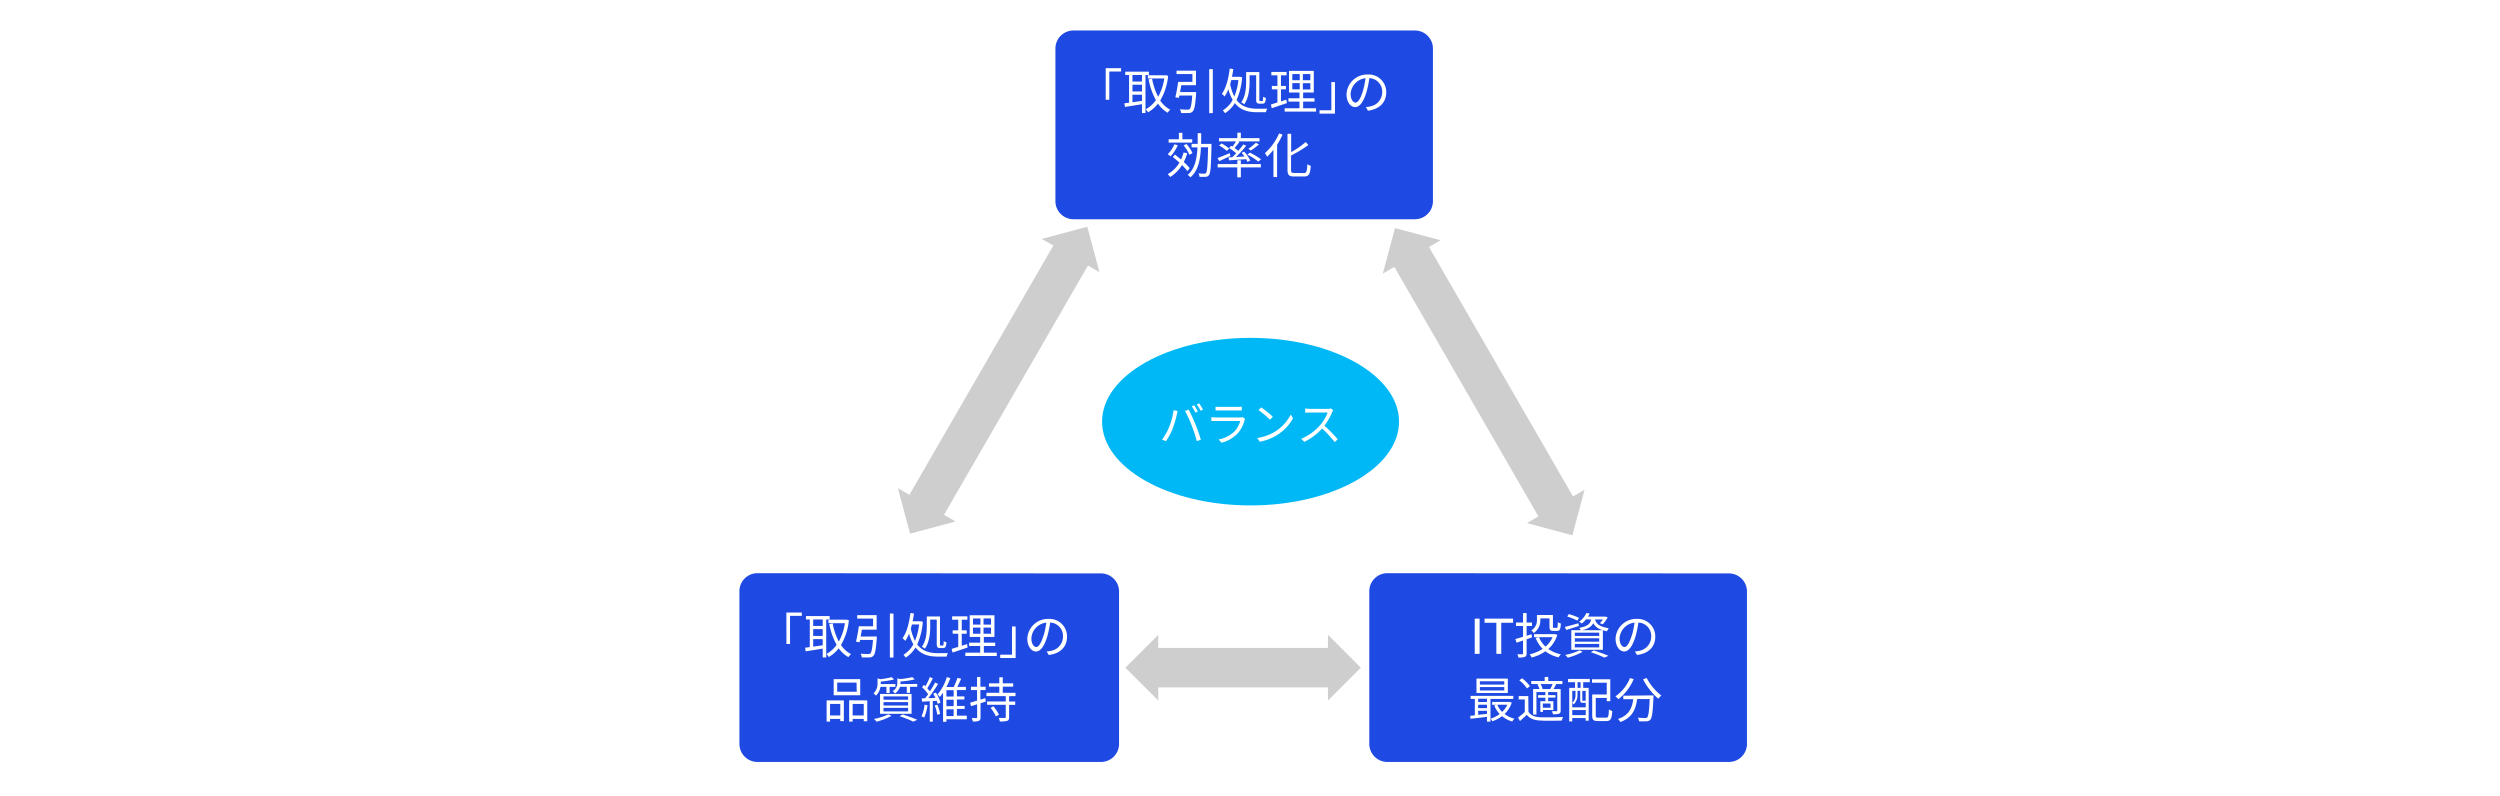 <svg xmlns="http://www.w3.org/2000/svg" viewBox="0 0 820 261"><defs><style>.cls-1{fill:#fff;}.cls-2{fill:#1e49e2;}.cls-3{fill:#cecece;fill-rule:evenodd;}.cls-4{fill:#00b8f5;}</style></defs><g id="レイヤー_2" data-name="レイヤー 2"><g id="レイヤー_3" data-name="レイヤー 3"><rect class="cls-1" width="820" height="261"/></g><g id="レイヤー_1-2" data-name="レイヤー 1"><rect class="cls-2" x="345.83" y="9.61" width="124.52" height="62.61" rx="6.26"/><path class="cls-1" d="M464.09,72.56h-112a6.62,6.62,0,0,1-6.61-6.6V15.87a6.62,6.62,0,0,1,6.61-6.61h112a6.62,6.62,0,0,1,6.61,6.61V66A6.62,6.62,0,0,1,464.09,72.56ZM352.09,10a5.92,5.92,0,0,0-5.91,5.91V66a5.92,5.92,0,0,0,5.91,5.91h112A5.92,5.92,0,0,0,470,66V15.87A5.92,5.92,0,0,0,464.09,10Z"/><path class="cls-1" d="M362.67,22.36h5.05v1.1h-3.87v9.25h-1.18Z"/><path class="cls-1" d="M375.72,24.61V37.08h-1.15v-2.9c-2,.34-4.06.64-5.58.9l-.21-1.2,1.55-.19V24.61h-1.25v-1.1h7.76v1.1Zm-1.15,0h-3.12v2.13h3.12Zm0,3.19h-3.12V30h3.12Zm-3.12,5.73c1-.13,2.05-.29,3.12-.45v-2h-3.12Zm11.7-8.66a19.51,19.51,0,0,1-2.6,8.11,8.88,8.88,0,0,0,3.3,3,4.93,4.93,0,0,0-.85,1A10,10,0,0,1,379.82,34a11.57,11.57,0,0,1-3.27,2.85,4.05,4.05,0,0,0-.78-1,9.86,9.86,0,0,0,3.36-3,22.19,22.19,0,0,1-2.38-6.84l1.13-.2a20.92,20.92,0,0,0,2,5.92,17.45,17.45,0,0,0,2-6h-5.39V24.69h5.71l.23,0Z"/><path class="cls-1" d="M392.33,30.2s0,.38,0,.54c-.29,3.78-.56,5.27-1.14,5.81a1.55,1.55,0,0,1-1.26.51,22.22,22.22,0,0,1-2.53,0,2.62,2.62,0,0,0-.42-1.21c1.06.09,2.12.11,2.52.11a.93.93,0,0,0,.7-.18c.38-.33.66-1.57.86-4.45h-4.2c-.07.27-.13.53-.18.77l-1.17-.19c.32-1.33.71-3.44.93-5.06h4.67V24.29h-5.21V23.18h6.38v4.76h-4.82c-.12.75-.25,1.54-.4,2.26Zm5.47-7.52V37.11h-1.18V22.68Z"/><path class="cls-1" d="M415.67,35.65a4.16,4.16,0,0,0-.44,1.16h-2.76c-2.91,0-5.53-.56-7.44-3a10,10,0,0,1-3.23,3.33,5.21,5.21,0,0,0-.73-.95,8.72,8.72,0,0,0,3.24-3.44,14,14,0,0,1-1.4-3.48,11.58,11.58,0,0,1-1.24,2.38,5.79,5.79,0,0,0-.91-.86c1.41-1.92,2.18-5,2.59-8.29l1.17.16c-.11.86-.25,1.73-.43,2.54h2.4l.22,0,.71.14a21.57,21.57,0,0,1-1.83,7.46c1.8,2.37,4.28,2.86,7,2.86Zm-11.8-9.39c-.13.47-.24.93-.37,1.38a15.16,15.16,0,0,0,1.36,4,19.33,19.33,0,0,0,1.34-5.38Zm6,.53c0,2.18-.27,5.3-1.76,7.44a3.58,3.58,0,0,0-1-.64c1.44-2,1.62-4.8,1.62-6.82V23.64h4.33v9c0,.46,0,.52.27.52H414c.23,0,.28-.27.31-1.44a2.74,2.74,0,0,0,.89.39c-.08,1.45-.35,1.89-1.08,1.89h-.95c-.94,0-1.15-.32-1.15-1.4V24.68h-2.16Z"/><path class="cls-1" d="M422.12,33.81c-1.71.58-3.53,1.2-5,1.67l-.27-1.2c.59-.18,1.33-.4,2.14-.67V29.3h-1.82V28.18H419V24.71h-2V23.59h5v1.12h-1.84v3.47h1.62V29.3h-1.62v3.95l1.74-.57Zm9.55,1.7V36.6h-10.3V35.51h4.86V33.32H422.6V32.23h3.63V30.36h-3.44V23.24h8.13v7.12h-3.49v1.87h3.73v1.09h-3.73v2.19Zm-7.79-9.21h2.43v-2h-2.43Zm0,3h2.43V27.27h-2.43Zm5.91-5h-2.45v2h2.45Zm0,3h-2.45v2.05h2.45Z"/><path class="cls-1" d="M437.87,37.27h-5.06v-1.1h3.87V26.92h1.19Z"/><path class="cls-1" d="M448,35.11a9.48,9.48,0,0,0,1.36-.19,4.76,4.76,0,0,0,4-4.69,4.39,4.39,0,0,0-4.21-4.59,34.21,34.21,0,0,1-.94,4.56c-1,3.25-2.24,4.93-3.72,4.93s-2.83-1.64-2.83-4.24a6.77,6.77,0,0,1,6.95-6.45,5.75,5.75,0,0,1,6.08,5.82c0,3.33-2.2,5.55-6,6.05Zm-1-5.18a25.15,25.15,0,0,0,.88-4.28A5.53,5.53,0,0,0,443,30.77c0,2,.92,2.88,1.61,2.88S446.19,32.6,447,29.93Z"/><path class="cls-1" d="M386.3,47.63a11.73,11.73,0,0,1-2.39,3.66,6.62,6.62,0,0,0-.91-.7,9.43,9.43,0,0,0,2.18-3.26Zm3.12,2.64a16.94,16.94,0,0,1-1.14,2.88,16.71,16.71,0,0,1,1.94,2l-.75,1a17.72,17.72,0,0,0-1.76-2,12.31,12.31,0,0,1-3.89,3.91,5.36,5.36,0,0,0-.82-.93,10.55,10.55,0,0,0,3.86-3.79c-.72-.64-1.49-1.28-2.19-1.83l.7-.81c.64.48,1.34,1.05,2,1.63a13.54,13.54,0,0,0,.85-2.32Zm1.63-3.5h-7.74V45.69h3.37V43.55h1.14v2.14h3.23Zm-.93,4a11.72,11.72,0,0,0-1.9-3.07l.93-.48a11.93,11.93,0,0,1,2,3Zm7.25-3c-.14,6.73-.29,9-.8,9.63a1.28,1.28,0,0,1-1.09.59,17.3,17.3,0,0,1-2.05,0,2.66,2.66,0,0,0-.33-1.12c.85.08,1.6.1,1.9.1a.6.6,0,0,0,.58-.26c.37-.46.54-2.56.67-8.4h-2.34c-.19,4.11-.89,7.7-3.47,9.87a4.1,4.1,0,0,0-.88-.83c2.4-2,3-5.25,3.22-9h-1.94V47.18h2c0-1.13,0-2.32,0-3.5H394c0,1.18,0,2.37-.05,3.5h3.41Z"/><path class="cls-1" d="M403.58,51.14c-1.27.6-2.58,1.24-3.65,1.71l-.59-1c1-.37,2.53-1,4-1.63ZM407,53.81h6.56v1.1H407v3.25h-1.18V54.91H399.4v-1.1h6.45V52.57H407Zm-2.75-5.75a15.75,15.75,0,0,0,1.15-1.68h-5.55V45.31h6V43.52H407v1.79h6.12v1.07h-7l.41.16a22.21,22.21,0,0,1-1.6,2c.45.32.88.64,1.22.93.64-.74,1.23-1.47,1.68-2.11l.94.45a39.28,39.28,0,0,1-3.34,3.67l2.75-.14a15.08,15.08,0,0,0-.94-1.22l.86-.38a13.38,13.38,0,0,1,2,2.89l-.92.48a7.73,7.73,0,0,0-.46-.9l-5.6.38-.16-1,1.2,0c.42-.4.86-.85,1.31-1.33a21.44,21.44,0,0,0-2.32-1.71l.59-.71Zm-1.87,1.42a14.32,14.32,0,0,0-2.51-1.77l.8-.66a14,14,0,0,1,2.54,1.71ZM412.73,53a21.41,21.41,0,0,0-3.6-2.27l.83-.67a23.15,23.15,0,0,1,3.65,2.19Zm.21-5.65a18.78,18.78,0,0,1-2.66,2l-.85-.51a18.51,18.51,0,0,0,2.47-2Z"/><path class="cls-1" d="M420.67,44.14a21.36,21.36,0,0,1-1.78,3.33V58.08h-1.2V49.15a19.15,19.15,0,0,1-2.08,2.26,7.94,7.94,0,0,0-.72-1.2,17.81,17.81,0,0,0,4.64-6.45Zm7,12.63c.88,0,1-.58,1.14-2.9a3.71,3.71,0,0,0,1.13.51c-.19,2.59-.54,3.51-2.19,3.51h-3.28c-1.66,0-2.17-.48-2.17-2.23V43.89h1.2v6a28,28,0,0,0,4.78-3.31l.85,1A38.15,38.15,0,0,1,423.47,51v4.64c0,.89.17,1.09,1,1.09Z"/><polygon class="cls-3" points="457.56 74.81 472.49 78.81 468.7 81 515.95 162.83 519.74 160.64 515.74 175.57 500.81 171.57 504.6 169.38 457.35 87.55 453.56 89.74 457.56 74.81"/><rect class="cls-2" x="448.79" y="187.69" width="124.52" height="62.61" rx="6.26"/><path class="cls-1" d="M567.05,250.65h-112a6.61,6.61,0,0,1-6.61-6.61V194a6.61,6.61,0,0,1,6.61-6.61h112a6.62,6.62,0,0,1,6.61,6.61V244A6.62,6.62,0,0,1,567.05,250.65ZM455.05,188a5.93,5.93,0,0,0-5.92,5.92V244a5.93,5.93,0,0,0,5.92,5.92h112A5.92,5.92,0,0,0,573,244V194a5.92,5.92,0,0,0-5.91-5.92Z"/><polygon class="cls-3" points="446.35 219 435.57 229.78 435.57 225.47 379.92 225.47 379.92 229.78 369.13 219 379.92 208.22 379.92 212.53 435.57 212.53 435.57 208.22 446.35 219"/><rect class="cls-2" x="242.18" y="187.69" width="125.22" height="62.61" rx="6.26"/><path class="cls-1" d="M361.13,250.65H248.44a6.61,6.61,0,0,1-6.61-6.61V194a6.61,6.61,0,0,1,6.61-6.61H361.13a6.61,6.61,0,0,1,6.61,6.61V244A6.61,6.61,0,0,1,361.13,250.65ZM248.44,188a5.92,5.92,0,0,0-5.91,5.92V244a5.92,5.92,0,0,0,5.91,5.92H361.13a5.93,5.93,0,0,0,5.92-5.92V194a5.93,5.93,0,0,0-5.92-5.92Z"/><polygon class="cls-3" points="298.5 175.04 294.5 160.11 298.29 162.3 345.49 80.54 341.7 78.36 356.63 74.36 360.63 89.28 356.85 87.1 309.64 168.85 313.43 171.04 298.5 175.04"/><ellipse class="cls-4" cx="410.18" cy="138.3" rx="48.7" ry="27.48"/><path class="cls-1" d="M384.94,134.54l1.34.27c-.09.33-.21.76-.27,1.09a33.46,33.46,0,0,1-1.37,4.68,21.49,21.49,0,0,1-2.2,4.13l-1.28-.54a19.38,19.38,0,0,0,2.31-4.08A22.6,22.6,0,0,0,384.94,134.54Zm3.74.24,1.21-.41a48.49,48.49,0,0,1,2.19,4.74c.62,1.49,1.41,3.78,1.8,5.13l-1.33.44a45.67,45.67,0,0,0-1.7-5.16A38,38,0,0,0,388.68,134.78Zm4.23.19-.81.36a16.86,16.86,0,0,0-1.22-2.08l.8-.33A17.93,17.93,0,0,1,392.91,135Zm1.68-.61-.81.36a13.88,13.88,0,0,0-1.25-2.07l.8-.33A18.43,18.43,0,0,1,394.59,134.36Z"/><path class="cls-1" d="M408.4,137.39a3,3,0,0,0-.19.43,10.33,10.33,0,0,1-2.19,4.26,11,11,0,0,1-5.37,3.14l-.93-1.07a10.11,10.11,0,0,0,5.28-2.74,7.73,7.73,0,0,0,1.78-3.32h-8c-.36,0-.93,0-1.46,0v-1.26a13.69,13.69,0,0,0,1.46.09h7.9a2,2,0,0,0,.83-.12Zm-9.7-4a9.42,9.42,0,0,0,1.35.07h5.89a9.47,9.47,0,0,0,1.37-.07v1.24c-.36,0-.87,0-1.38,0h-5.88c-.47,0-.95,0-1.35,0Z"/><path class="cls-1" d="M418.38,141.47a14.2,14.2,0,0,0,5-5.52l.72,1.27a15,15,0,0,1-5,5.33,16.25,16.25,0,0,1-5.9,2.34l-.79-1.23A15.63,15.63,0,0,0,418.38,141.47Zm-.89-4.76-.94.95a31.24,31.24,0,0,0-3.74-3.14l.86-.91A32.66,32.66,0,0,1,417.49,136.71Z"/><path class="cls-1" d="M437.29,134.57a4.32,4.32,0,0,0-.37.66,19.14,19.14,0,0,1-2.52,4.39,44.06,44.06,0,0,1,4.38,4.47l-1,.92a35.42,35.42,0,0,0-4.13-4.46,18.8,18.8,0,0,1-5.85,4.38l-1-1a17.08,17.08,0,0,0,6.18-4.46,13.22,13.22,0,0,0,2.49-4.17h-5.85c-.52,0-1.35.06-1.51.08V134c.21,0,1.06.11,1.51.11h5.79a3.8,3.8,0,0,0,1.13-.14Z"/><path class="cls-1" d="M257.93,200.92H263V202h-3.87v9.24h-1.18Z"/><path class="cls-1" d="M271,203.18v12.46h-1.15v-2.89l-5.58.89-.21-1.2c.45-.05,1-.11,1.55-.19v-9.07h-1.25v-1.11h7.76v1.11Zm-1.15,0h-3.12v2.13h3.12Zm0,3.18h-3.12v2.23h3.12Zm-3.12,5.73c1-.13,2.05-.29,3.12-.45v-2h-3.12Zm11.7-8.66a19.57,19.57,0,0,1-2.59,8.12,8.82,8.82,0,0,0,3.29,3,5.35,5.35,0,0,0-.85,1,10,10,0,0,1-3.18-2.9,11.38,11.38,0,0,1-3.26,2.85,4.6,4.6,0,0,0-.79-1,9.77,9.77,0,0,0,3.36-3A22.49,22.49,0,0,1,272,204.7l1.13-.21a20.81,20.81,0,0,0,2,5.92,17.53,17.53,0,0,0,2-6h-5.4v-1.17h5.72l.22,0Z"/><path class="cls-1" d="M287.59,208.76s0,.39,0,.55c-.29,3.77-.56,5.26-1.14,5.8a1.5,1.5,0,0,1-1.26.51,22.23,22.23,0,0,1-2.53,0,2.61,2.61,0,0,0-.41-1.21c1,.09,2.11.11,2.51.11a.92.92,0,0,0,.7-.18c.39-.33.66-1.56.87-4.45h-4.21c-.07.28-.13.53-.18.77l-1.17-.19c.32-1.33.71-3.44.93-5.05h4.67v-2.53h-5.21v-1.12h6.38v4.76H282.7c-.13.76-.26,1.54-.4,2.26Zm5.47-7.52v14.43h-1.18V201.24Z"/><path class="cls-1" d="M310.94,214.22a3.73,3.73,0,0,0-.45,1.15h-2.75c-2.92,0-5.54-.56-7.44-3a10,10,0,0,1-3.24,3.33,4.83,4.83,0,0,0-.73-.94,8.88,8.88,0,0,0,3.25-3.44,14.23,14.23,0,0,1-1.41-3.49,11.54,11.54,0,0,1-1.23,2.38,5.87,5.87,0,0,0-.92-.86c1.41-1.92,2.18-5,2.6-8.29l1.16.16c-.11.87-.25,1.73-.43,2.55h2.4l.23,0,.7.15a21.82,21.82,0,0,1-1.82,7.45c1.79,2.37,4.27,2.87,6.94,2.87Zm-11.81-9.39c-.13.46-.24.92-.37,1.37a15.78,15.78,0,0,0,1.36,4,19.25,19.25,0,0,0,1.34-5.37Zm6,.52c0,2.18-.27,5.3-1.76,7.44a3.83,3.83,0,0,0-1-.64c1.44-2,1.62-4.8,1.62-6.81V202.2h4.33v9c0,.46,0,.53.28.53h.64c.22,0,.27-.27.3-1.44a2.91,2.91,0,0,0,.9.38c-.08,1.46-.36,1.89-1.09,1.89h-.95c-.94,0-1.15-.32-1.15-1.39v-7.94h-2.16Z"/><path class="cls-1" d="M317.38,212.38c-1.71.57-3.53,1.2-4.95,1.66l-.28-1.2c.6-.17,1.33-.4,2.15-.67v-4.3h-1.83v-1.12h1.83v-3.48h-2v-1.12h5v1.12h-1.84v3.48h1.62v1.12h-1.62v3.95l1.75-.58Zm9.56,1.69v1.09H316.63v-1.09h4.87v-2.19h-3.63v-1.09h3.63v-1.87h-3.44V201.8h8.12v7.12H322.7v1.87h3.72v1.09H322.7v2.19Zm-7.8-9.21h2.44v-2h-2.44Zm0,3h2.44v-2h-2.44Zm5.91-5H322.6v2h2.45Zm0,3H322.6v2h2.45Z"/><path class="cls-1" d="M333.13,215.83h-5.06v-1.1h3.87v-9.25h1.19Z"/><path class="cls-1" d="M343.3,213.67a9.48,9.48,0,0,0,1.36-.19,4.75,4.75,0,0,0,4-4.69,4.39,4.39,0,0,0-4.21-4.59,34.21,34.21,0,0,1-.94,4.56c-1,3.25-2.24,4.93-3.71,4.93s-2.84-1.63-2.84-4.24a6.77,6.77,0,0,1,6.95-6.45,5.76,5.76,0,0,1,6.08,5.83c0,3.32-2.19,5.55-6,6Zm-1-5.18a25,25,0,0,0,.88-4.27,5.51,5.51,0,0,0-4.89,5.12c0,2,.93,2.88,1.61,2.88S341.45,211.16,342.26,208.49Z"/><path class="cls-1" d="M271.13,229.73h5.65v6.81h-1.17v-.72h-3.35v.87h-1.13Zm1.13,1.15v3.79h3.35v-3.79Zm9.89-2.83h-8.7v-5.3h8.7Zm-1.2-4.16H274.6v3H281Zm3.52,5.84v6.85h-1.16v-.76h-3.64v.87h-1.15v-7Zm-1.16,4.94v-3.79h-3.64v3.79Z"/><path class="cls-1" d="M288.79,225.3a5,5,0,0,1-1.49,2.88,3.08,3.08,0,0,0-.8-.77,4.24,4.24,0,0,0,1.33-3.33V222.5l.95.27a27.56,27.56,0,0,0,3.69-.66l.8.74a24.49,24.49,0,0,1-4.38.7v.82h4.8v.93H291.8v2h-1.05v-2Zm3.63,9.5a22.55,22.55,0,0,1-4.88,1.92,9.12,9.12,0,0,0-.87-.9,18,18,0,0,0,4.68-1.53Zm-3.77-7.18H299v6.51H288.65Zm1.14,1.9h8.06v-1.1h-8.06Zm0,1.89h8.06v-1.12h-8.06Zm0,1.92h8.06v-1.15h-8.06Zm11.07-9v.93h-2.37v2h-1.07v-2h-2.23a3.9,3.9,0,0,1-1.66,2.21,2.66,2.66,0,0,0-.74-.79,3,3,0,0,0,1.54-2.75v-1.42l.91.22a26.06,26.06,0,0,0,4-.64l.8.75a28.44,28.44,0,0,1-4.69.69V224c0,.11,0,.24,0,.37Zm-4.8,10c1.73.56,3.63,1.24,4.8,1.77l-1.32.59a35.4,35.4,0,0,0-4.46-1.76Z"/><path class="cls-1" d="M304.23,231.31a14.63,14.63,0,0,1-1.1,4.07,4,4,0,0,0-.88-.43,12.27,12.27,0,0,0,1-3.81Zm2.74-4.15a14.17,14.17,0,0,1,1.53,3.28l-.94.44a5.14,5.14,0,0,0-.34-1l-1.26.08v6.74h-1V230l-2.52.16-.11-1.08,1.1-.05c.33-.4.66-.84,1-1.32a14.46,14.46,0,0,0-2-2.32l.64-.76c.16.15.32.29.48.45a23.33,23.33,0,0,0,1.43-3l1,.39a30.58,30.58,0,0,1-1.84,3.29c.33.36.62.71.86,1a31.45,31.45,0,0,0,1.71-2.9l1,.47A53.12,53.12,0,0,1,304.5,229l2.31-.11c-.23-.47-.47-.93-.72-1.35Zm.48,4a12.55,12.55,0,0,1,.91,3l-.94.29a12.51,12.51,0,0,0-.85-3.09Zm9.66,4.76h-6.69v.82h-1.1v-9.52a12.56,12.56,0,0,1-1.06,1.38,8.48,8.48,0,0,0-.76-.82,16,16,0,0,0,3.07-5.68l1.14.32a25,25,0,0,1-1.27,2.91h2.39a22.22,22.22,0,0,0,1.21-3l1.23.31c-.4.88-.86,1.85-1.29,2.65h2.83v1.06h-2.94v2.08h2.46v1h-2.46v2.11h2.54v1h-2.54v2.21h3.24Zm-4.32-9.53h-2.37v2.08h2.37Zm0,3.12h-2.37v2.11h2.37Zm-2.37,5.36h2.37v-2.21h-2.37Z"/><path class="cls-1" d="M323.37,230.11l-1.75.56v4.58c0,.66-.14,1-.54,1.17a4.57,4.57,0,0,1-2,.22,4.94,4.94,0,0,0-.35-1.12c.68,0,1.31,0,1.48,0s.29-.07.29-.29V231c-.7.24-1.38.45-2,.62l-.3-1.13,2.27-.69v-3.45h-2v-1.11h2v-3.2h1.1v3.2h1.7v1.11h-1.7v3.13l1.59-.49Zm7.62-1.76v1.76h2v1.09h-2v4c0,.74-.15,1.06-.61,1.23a7.36,7.36,0,0,1-2.43.21,4.53,4.53,0,0,0-.37-1.15c.89,0,1.74,0,2,0s.31-.08.31-.31v-4h-6.13v-1.09h6.13v-1.76h-6.33v-1.1h4.21v-2h-3.39v-1.09h3.39v-2h1.14v2h3.41v1.09h-3.41v2h4.17v1.1Zm-5.16,3.3a13.24,13.24,0,0,1,1.83,2.75l-1,.59a13,13,0,0,0-1.75-2.8Z"/><path class="cls-1" d="M483.71,202.91h1.6v11.55h-1.6Z"/><path class="cls-1" d="M490.81,214.46V204.27h-3.87v-1.36h9.35v1.36h-3.88v10.19Z"/><path class="cls-1" d="M502.49,209.07l-1.76.62v4.59c0,.66-.16,1-.59,1.19a6,6,0,0,1-2.11.19,3.94,3.94,0,0,0-.35-1.07h1.58c.21,0,.29-.07.29-.31v-4.19l-2.11.72-.4-1.22c.69-.17,1.55-.43,2.51-.72v-3.55h-2.3V204.2h2.3v-3.12h1.18v3.12h1.76v1.12h-1.76v3.2l1.64-.49Zm8.31-.85a10,10,0,0,1-2.95,4.65,11.13,11.13,0,0,0,4.15,1.75,5.16,5.16,0,0,0-.79,1,11.37,11.37,0,0,1-4.32-2,13.74,13.74,0,0,1-4.52,2.05,4.11,4.11,0,0,0-.64-1.06,12.83,12.83,0,0,0,4.27-1.79,10.69,10.69,0,0,1-2.31-3.55l.87-.26h-1.39V208h6.64l.22,0Zm-5.57-4.9a4.91,4.91,0,0,1-2.16,4.31,4.07,4.07,0,0,0-.8-.85,3.8,3.8,0,0,0,1.84-3.47v-1.6h5.25v3.8c0,.37.05.44.33.44h.87c.3,0,.37-.24.4-1.89a3,3,0,0,0,1,.45c-.08,1.93-.37,2.43-1.26,2.43h-1.17c-1,0-1.3-.29-1.3-1.41v-2.7h-3ZM504.8,209a8.43,8.43,0,0,0,2.14,3.09,8.64,8.64,0,0,0,2.29-3.09Z"/><path class="cls-1" d="M517.87,205.32c-1.44.47-2.94.93-4.14,1.31l-.47-1c1.15-.27,2.83-.75,4.47-1.2Zm1.26,8.48a22.55,22.55,0,0,1-4.88,1.92,8.23,8.23,0,0,0-.88-.9,17.94,17.94,0,0,0,4.69-1.53Zm-1.74-10.22a19.58,19.58,0,0,0-3.34-1.35l.52-.81a20.08,20.08,0,0,1,3.35,1.23Zm-2,3.13h10.35v6.42H515.39Zm1.15,1.88h8v-1.08h-8Zm0,1.87h8v-1.11h-8Zm0,1.89h8v-1.13h-8Zm3.7-9.22a8.6,8.6,0,0,1-1.43,1.39,2.94,2.94,0,0,0-.89-.59,6.86,6.86,0,0,0,2.41-2.86l1.08.17a8.81,8.81,0,0,1-.55,1h5.47l.2,0,.8.24a11,11,0,0,1-1.6,2.27l-1-.34a6.94,6.94,0,0,0,1-1.23h-2.56c.35,1.23,1.25,2.38,4.53,2.88a3.33,3.33,0,0,0-.61,1c-2.72-.48-3.89-1.5-4.48-2.66-.62,1.19-1.81,1.94-4.08,2.39a3.13,3.13,0,0,0-.56-.85c2.61-.46,3.57-1.26,3.95-2.72Zm2.53,10.21c1.72.56,3.63,1.24,4.8,1.77l-1.32.59a36,36,0,0,0-4.46-1.76Z"/><path class="cls-1" d="M536.24,213.67a9.91,9.91,0,0,0,1.36-.19,4.75,4.75,0,0,0,4-4.69,4.39,4.39,0,0,0-4.2-4.59,34.26,34.26,0,0,1-.95,4.56c-1,3.25-2.24,4.93-3.71,4.93s-2.83-1.63-2.83-4.24a6.77,6.77,0,0,1,6.94-6.45,5.76,5.76,0,0,1,6.08,5.83c0,3.32-2.19,5.55-6,6Zm-1-5.18a26,26,0,0,0,.88-4.27,5.52,5.52,0,0,0-4.9,5.12c0,2,.93,2.88,1.62,2.88S534.38,211.16,535.2,208.49Z"/><path class="cls-1" d="M495.86,230.43a9.1,9.1,0,0,1-2.35,3.76,8.5,8.5,0,0,0,3.23,1.54,4.22,4.22,0,0,0-.72.93,9.21,9.21,0,0,1-3.34-1.76,11.36,11.36,0,0,1-3.19,1.68,3.7,3.7,0,0,0-.62-.9v1h-1.14v-1.55l-5.39.64-.11-1c.45,0,1-.08,1.52-.15v-5.38h-1.38v-1h14v1h-7.49v6.49a9.82,9.82,0,0,0,3-1.52,9.15,9.15,0,0,1-1.76-2.82l.69-.21h-1.38v-.94h5.5l.21,0Zm-1.29-3.13H484.28v-4.72h10.29Zm-9.73,1.88v1.08h2.89v-1.08Zm0,3.09h2.89v-1.12h-2.89Zm0,2.18c.91-.1,1.9-.19,2.89-.31v-1h-2.89Zm8.56-11h-8v1.11h8Zm0,1.91h-8v1.12h8Zm-2.29,5.79a7.51,7.51,0,0,0,1.57,2.35,7.58,7.58,0,0,0,1.73-2.35Z"/><path class="cls-1" d="M501.33,233.47c.76,1.19,2.16,1.73,4,1.8s5.44,0,7.35-.1a4.59,4.59,0,0,0-.38,1.17c-1.79.08-5.17.11-7,0-2.09-.08-3.53-.64-4.53-1.89-.7.69-1.43,1.36-2.22,2.05l-.62-1.14a22.82,22.82,0,0,0,2.2-1.84v-4.09h-2v-1.12h3.15Zm-.48-7.66a11.72,11.72,0,0,0-2.52-2.67l.91-.67a11.86,11.86,0,0,1,2.57,2.6Zm3.94-1.44h-2.54v-1h4.41v-1.34h1.17v1.34h4.64v1H510l.41.11c-.29.55-.59,1.11-.85,1.54h2.34v7c0,.57-.11.88-.53,1.07a6.37,6.37,0,0,1-2,.18,3.87,3.87,0,0,0-.37-1c.72,0,1.34,0,1.55,0s.24-.07.24-.24V227h-3V228h2.4v.82h-2.4V230h1.71v2.88h-3.41v.61h-.86V230h1.65v-1.15h-2.39V228h2.39V227h-2.93v7.36h-1.09V226h2.08a6.71,6.71,0,0,0-.67-1.51Zm3.7,1.6a11.8,11.8,0,0,0,.75-1.6H505.3a5.33,5.33,0,0,1,.67,1.57l-.28.08h3Zm.09,4.78h-2.53v1.38h2.53Z"/><path class="cls-1" d="M514.34,222.69h7.12v1.07h-2.17v1.86h1.8V236.4h-1v-.88H515.7v1.1h-1v-11h1.91v-1.86h-2.31Zm1.36,3.93V232h4.42v-1.49h-1c-.62,0-.81-.16-.81-.92v-3h-.9v1.29a4.17,4.17,0,0,1-1.21,3.15,2.56,2.56,0,0,0-.53-.47,3.37,3.37,0,0,0,1.09-2.7v-1.27Zm4.42,7.94v-1.65H515.7v1.65Zm-1.68-10.8h-1v1.86h1Zm1.68,2.86H519v3c0,.21,0,.22.22.22h.58c.16,0,.21,0,.22-.05l.07.05Zm6.69,8.77c.7,0,.83-.4.91-2.7a3.45,3.45,0,0,0,1.1.51c-.16,2.59-.49,3.31-2,3.31h-2.66c-1.47,0-1.92-.36-1.92-1.82v-6.9h4.77v-3.85h-4.83v-1.15h6V230h-1.17v-1.07h-3.6v5.76c0,.59.14.7.88.7Z"/><path class="cls-1" d="M535.85,222.75a16.5,16.5,0,0,1-5,6.58,8.25,8.25,0,0,0-1-.93,13.4,13.4,0,0,0,4.79-6Zm6.49,5.33s0,.42,0,.58c-.22,4.91-.46,6.75-1,7.36a1.61,1.61,0,0,1-1.23.56,24.4,24.4,0,0,1-2.51,0,2.9,2.9,0,0,0-.4-1.19c1,.1,2,.11,2.4.11s.53,0,.67-.2c.42-.4.64-2,.83-6h-4.13c-.41,3.16-1.44,6.05-5.5,7.52a5,5,0,0,0-.77-1c3.76-1.24,4.64-3.79,5-6.48h-3.26v-1.15Zm-2.22-5.71a17.08,17.08,0,0,0,4.81,5.76,6.11,6.11,0,0,0-1,1.06,21.16,21.16,0,0,1-5-6.37Z"/></g></g></svg>